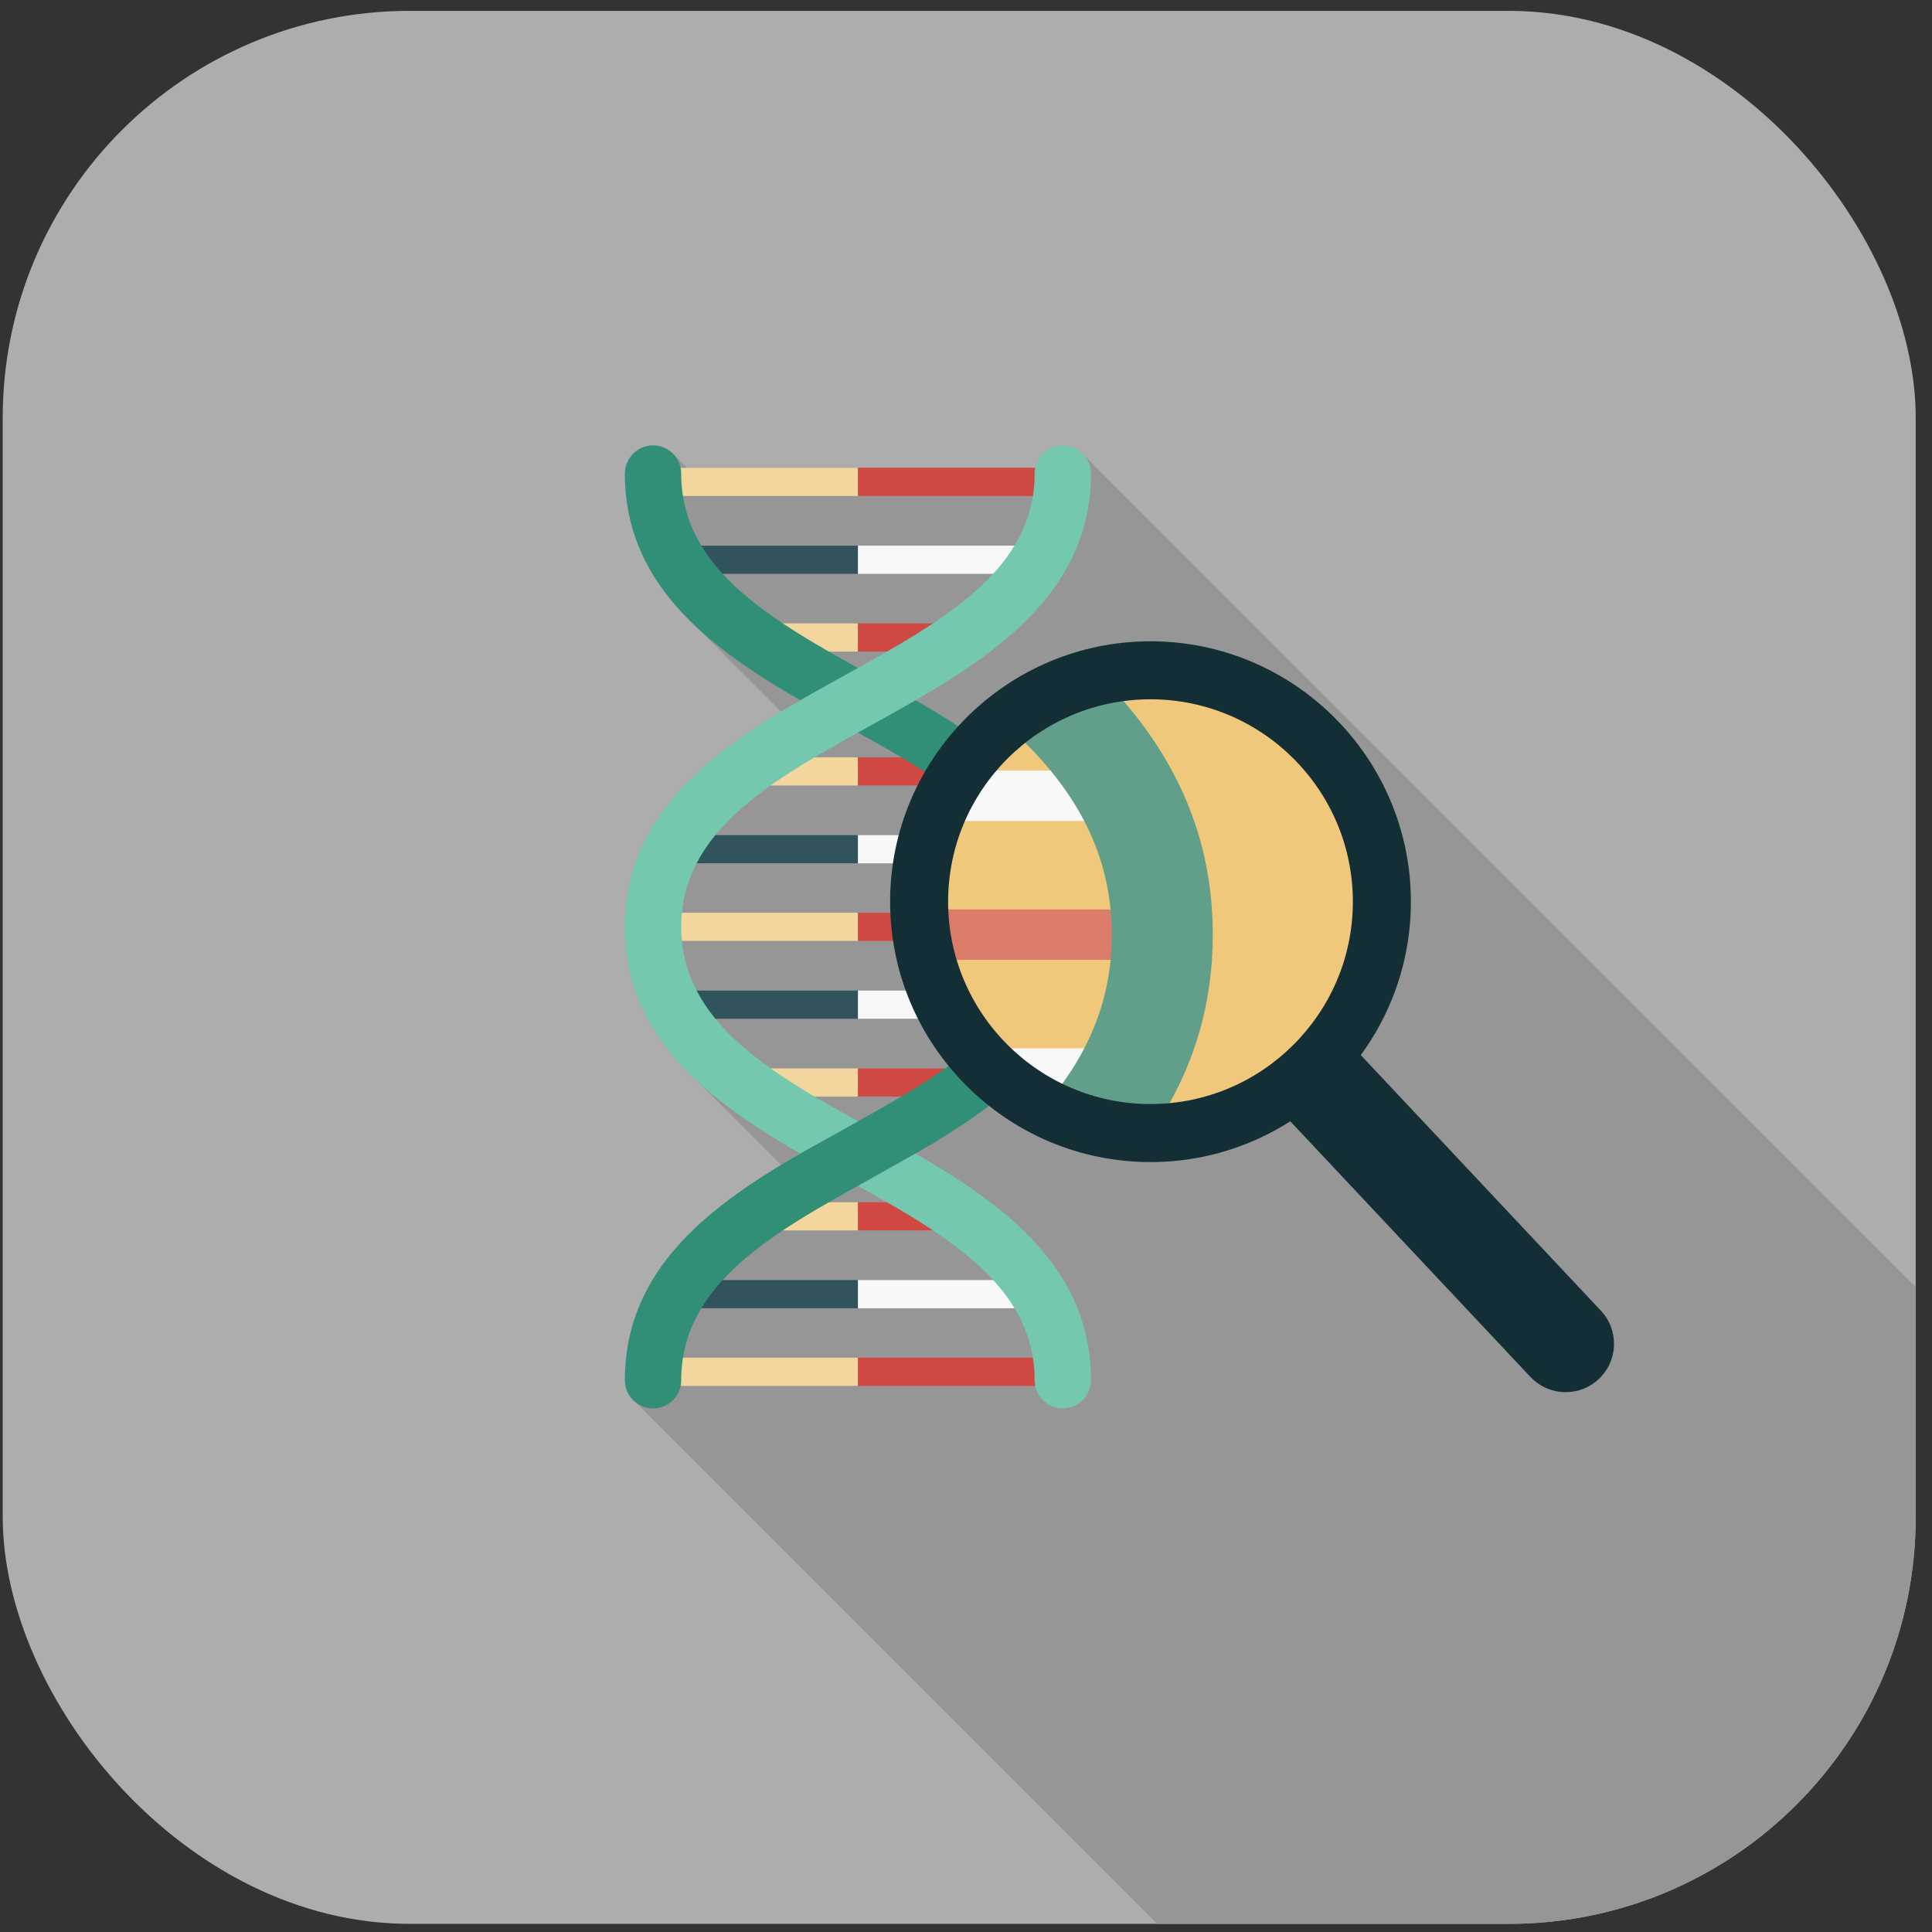 <svg width="89" height="89" viewBox="0 0 89 89" fill="none" xmlns="http://www.w3.org/2000/svg">
<rect x="0" y="0" width="89" height="89" fill="#333333" stroke="none"/>
<g clip-path="url(#clip0_1_2241)">
<rect x="0.125" y="0.5" width="88.125" height="88.125" rx="18.75" fill="#ADADAD"/>
<path d="M88.228 59.262C88.228 59.262 50.02 21.046 49.964 20.997C49.725 20.71 49.367 20.52 48.967 20.52C48.343 20.52 47.817 20.962 47.698 21.552H31.655C31.655 21.552 31.15 21.032 31.087 20.983C30.799 20.64 30.343 20.45 29.846 20.541C29.2 20.661 28.786 21.278 28.793 21.93C28.828 24.799 30.098 26.967 31.936 28.735C31.992 28.791 35.948 32.754 35.983 32.789C32.202 35.076 28.793 37.931 28.793 42.701C28.793 45.619 30.077 47.821 31.936 49.617C31.992 49.673 35.948 53.636 35.983 53.672C32.202 55.958 28.793 58.813 28.793 63.583C28.793 63.983 28.983 64.341 29.27 64.579C29.319 64.642 53.303 88.612 53.316 88.626H75.742C82.645 88.626 88.242 83.028 88.242 76.125V59.262H88.228Z" fill="#969696"/>
<path d="M39.523 42.047H30.081V43.345H39.523V42.047Z" fill="#F3D69D"/>
<path d="M48.964 42.047H39.522V43.345H48.964V42.047Z" fill="#CF4841"/>
<path d="M39.519 45.632H31.122V46.93H39.519V45.632Z" fill="#31545C"/>
<path d="M47.92 45.632H39.524V46.93H47.92V45.632Z" fill="#F8F8F9"/>
<path d="M39.525 49.218H34.432V50.515H39.525V49.218Z" fill="#F3D69D"/>
<path d="M44.614 49.218H39.522V50.515H44.614V49.218Z" fill="#CF4841"/>
<path d="M39.519 38.471H31.122V39.769H39.519V38.471Z" fill="#31545C"/>
<path d="M47.92 38.471H39.524V39.769H47.92V38.471Z" fill="#F8F8F9"/>
<path d="M39.525 34.886H34.432V36.184H39.525V34.886Z" fill="#F3D69D"/>
<path d="M44.614 34.886H39.522V36.184H44.614V34.886Z" fill="#CF4841"/>
<path d="M39.523 21.55H30.081V22.848H39.523V21.55Z" fill="#F3D69D"/>
<path d="M48.964 21.55H39.522V22.848H48.964V21.55Z" fill="#CF4841"/>
<path d="M39.519 25.135H31.122V26.433H39.519V25.135Z" fill="#31545C"/>
<path d="M47.921 25.135H39.524V26.433H47.921V25.135Z" fill="#F8F8F9"/>
<path d="M39.525 28.718H34.432V30.016H39.525V28.718Z" fill="#F3D69D"/>
<path d="M44.615 28.718H39.522V30.016H44.615V28.718Z" fill="#CF4841"/>
<path d="M39.523 62.544H30.081V63.842H39.523V62.544Z" fill="#F3D69D"/>
<path d="M48.964 62.545H39.522V63.842H48.964V62.545Z" fill="#CF4841"/>
<path d="M39.519 58.968H31.122V60.266H39.519V58.968Z" fill="#31545C"/>
<path d="M47.921 58.968H39.524V60.266H47.921V58.968Z" fill="#F8F8F9"/>
<path d="M39.525 55.383H34.432V56.681H39.525V55.383Z" fill="#F3D69D"/>
<path d="M44.615 55.383H39.522V56.681H44.615V55.383Z" fill="#CF4841"/>
<path d="M30.083 64.88C29.368 64.88 28.786 64.298 28.786 63.583C28.786 57.592 34.159 54.625 38.894 52.001C43.404 49.511 47.662 47.154 47.662 42.7C47.662 38.246 43.404 35.889 38.894 33.399C34.152 30.775 28.786 27.808 28.786 21.817C28.786 21.102 29.368 20.52 30.083 20.52C30.799 20.52 31.381 21.102 31.381 21.817C31.381 26.272 35.639 28.629 40.149 31.119C44.891 33.742 50.258 36.709 50.258 42.7C50.258 48.691 44.884 51.658 40.149 54.281C35.639 56.771 31.381 59.128 31.381 63.583C31.381 64.298 30.799 64.88 30.083 64.88Z" fill="#318F78"/>
<path d="M48.96 64.88C48.244 64.88 47.662 64.298 47.662 63.583C47.662 59.128 43.404 56.771 38.894 54.281C34.152 51.658 28.786 48.691 28.786 42.7C28.786 36.709 34.159 33.742 38.894 31.119C43.404 28.622 47.662 26.272 47.662 21.817C47.662 21.102 48.244 20.52 48.96 20.52C49.675 20.52 50.258 21.102 50.258 21.817C50.258 27.808 44.884 30.775 40.149 33.399C35.639 35.889 31.381 38.246 31.381 42.7C31.381 47.154 35.639 49.511 40.149 52.001C44.891 54.625 50.258 57.592 50.258 63.583C50.258 64.298 49.675 64.88 48.96 64.88Z" fill="#74C8AF"/>
<path d="M39.523 51.659L36.865 53.139L37.938 54.317L39.523 54.626L42.175 53.139V51.799L39.523 51.659Z" fill="#318F78"/>
<path d="M72.127 64.131C71.531 64.131 70.942 63.893 70.5 63.43L51.371 43.066C50.529 42.168 50.571 40.758 51.469 39.917C52.367 39.075 53.777 39.117 54.618 40.015L73.747 60.378C74.589 61.276 74.547 62.686 73.649 63.528C73.221 63.935 72.674 64.131 72.127 64.131Z" fill="#132F35"/>
<path d="M53 52.199C58.888 52.199 63.662 47.426 63.662 41.537C63.662 35.648 58.888 30.875 53 30.875C47.111 30.875 42.337 35.648 42.337 41.537C42.337 47.426 47.111 52.199 53 52.199Z" fill="#F0C87B"/>
<path d="M43.823 44.216H53.553V41.894H43.486C43.535 42.736 43.641 43.514 43.816 44.216H43.823Z" fill="#DB7C6B"/>
<path d="M49.972 50.614H51.683V48.292H46.071C47.187 49.4 48.548 50.137 49.965 50.614H49.972Z" fill="#F8F8F9"/>
<path d="M43.853 37.818H51.689V35.496H44.814C44.414 36.17 44.085 36.941 43.853 37.818Z" fill="#F8F8F9"/>
<path d="M53.567 51.35C55.005 48.986 55.868 46.264 55.868 43.058C55.868 38.162 53.855 34.402 50.859 31.309C49.302 31.716 47.752 32.396 46.475 33.504C49.344 36.093 51.217 39.116 51.217 43.065C51.217 45.822 50.298 48.13 48.769 50.15C50.319 50.866 52.01 51.209 53.553 51.357L53.567 51.35Z" fill="#629F8B"/>
<path d="M52.999 53.532C46.384 53.532 41.004 48.152 41.004 41.537C41.004 34.922 46.384 29.542 52.999 29.542C59.614 29.542 64.994 34.922 64.994 41.537C64.994 48.152 59.614 53.532 52.999 53.532ZM52.999 32.214C47.857 32.214 43.676 36.395 43.676 41.537C43.676 46.678 47.857 50.859 52.999 50.859C58.141 50.859 62.321 46.678 62.321 41.537C62.321 36.395 58.141 32.214 52.999 32.214Z" fill="#132F35"/>
</g>
<defs>
<clipPath id="clip0_1_2241">
<rect x="0.125" y="0.5" width="88.125" height="88.125" rx="18.75" fill="white"/>
</clipPath>
</defs>
</svg>
